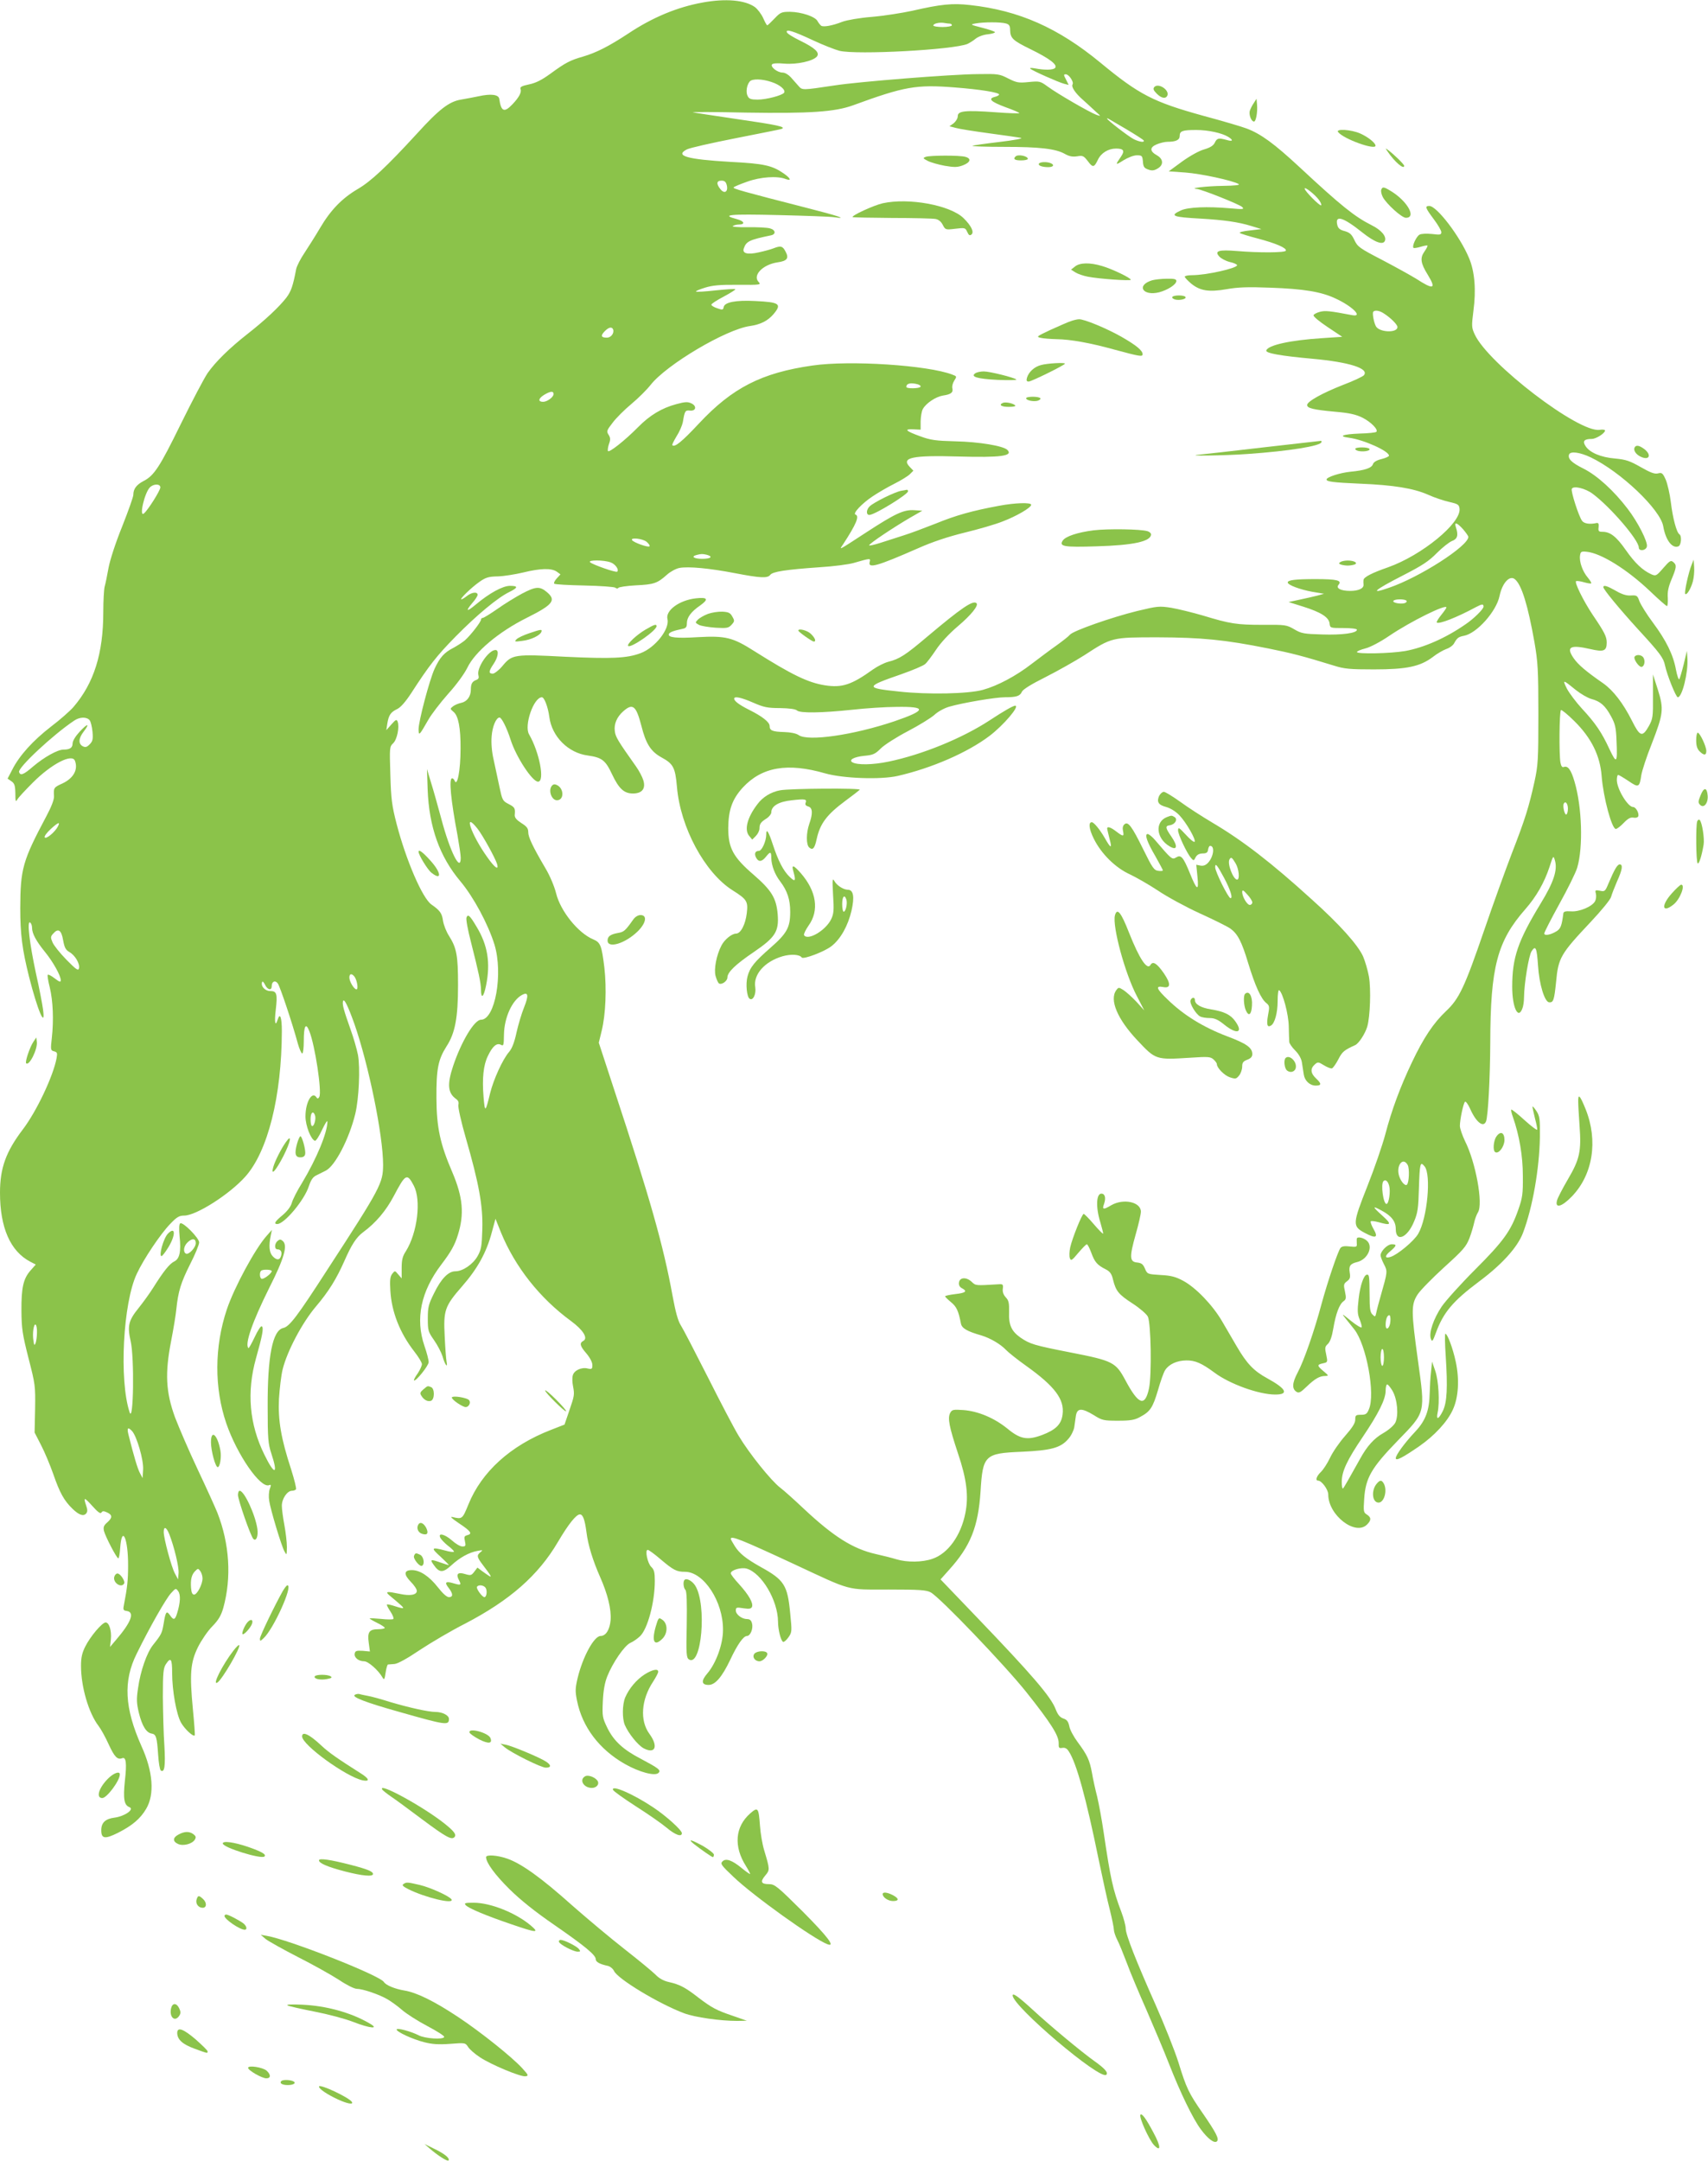 <?xml version="1.0" standalone="no"?>
<!DOCTYPE svg PUBLIC "-//W3C//DTD SVG 20010904//EN"
 "http://www.w3.org/TR/2001/REC-SVG-20010904/DTD/svg10.dtd">
<svg version="1.0" xmlns="http://www.w3.org/2000/svg"
 width="1012pt" height="1280pt" viewBox="0 0 1012 1280"
 preserveAspectRatio="xMidYMid meet">
<g transform="translate(0,1280) scale(0.1,-0.1)"
fill="#8bc34a" stroke="none">
<path d="M4163 12785 c-150 -27 -297 -88 -441 -184 -114 -75 -189 -113 -267
-136 -77 -22 -104 -36 -193 -101 -52 -38 -88 -56 -128 -64 -42 -9 -54 -15 -50
-27 8 -19 -9 -50 -47 -90 -49 -52 -68 -45 -79 32 -4 25 -49 31 -121 15 -29 -6
-76 -15 -106 -20 -71 -12 -130 -58 -261 -202 -180 -196 -273 -283 -351 -328
-93 -55 -160 -124 -223 -231 -27 -46 -69 -112 -92 -147 -23 -34 -45 -77 -49
-95 -19 -100 -30 -133 -59 -171 -43 -55 -125 -132 -227 -212 -111 -87 -192
-167 -239 -234 -21 -31 -92 -166 -158 -300 -126 -257 -159 -308 -223 -340 -41
-22 -59 -46 -59 -81 0 -12 -30 -96 -66 -187 -40 -99 -72 -198 -81 -246 -8 -45
-18 -94 -23 -111 -4 -16 -8 -84 -8 -150 0 -245 -55 -421 -177 -563 -20 -23
-80 -76 -133 -116 -106 -82 -187 -171 -229 -254 l-28 -54 22 -15 c19 -13 23
-25 24 -72 0 -48 2 -53 12 -36 6 11 48 56 92 100 111 111 232 173 249 129 20
-52 -8 -103 -73 -134 -53 -24 -54 -26 -51 -76 1 -20 -15 -62 -46 -120 -140
-263 -153 -310 -154 -542 0 -157 12 -247 52 -407 51 -201 99 -313 83 -194 -4
30 -22 126 -42 214 -38 177 -54 313 -35 301 7 -4 12 -18 12 -32 0 -33 24 -78
77 -143 48 -59 93 -140 93 -167 0 -13 -7 -11 -36 11 -19 15 -38 25 -41 21 -3
-3 2 -36 12 -75 19 -79 24 -193 12 -299 -8 -70 -7 -74 13 -79 19 -5 21 -10 15
-42 -20 -106 -119 -315 -200 -421 -100 -132 -135 -228 -135 -375 0 -206 61
-346 179 -408 l33 -17 -31 -35 c-43 -49 -55 -102 -54 -240 1 -106 6 -138 42
-280 40 -155 41 -164 39 -300 l-3 -140 38 -74 c21 -40 54 -119 73 -173 38
-110 64 -157 114 -205 38 -37 65 -46 81 -27 8 10 8 22 0 45 -18 53 -13 53 36
-1 32 -36 48 -48 54 -39 6 10 13 10 33 1 33 -15 33 -32 1 -60 -20 -17 -24 -28
-19 -50 8 -32 75 -162 85 -162 4 0 9 27 11 60 10 142 48 58 47 -105 0 -83 -5
-130 -24 -227 -7 -33 -5 -37 16 -40 49 -7 27 -66 -65 -173 l-34 -40 5 45 c5
51 -10 100 -31 100 -21 0 -91 -83 -121 -143 -19 -38 -25 -66 -25 -114 0 -124
45 -279 104 -356 14 -18 41 -67 60 -109 34 -74 52 -93 80 -82 23 9 28 -29 16
-134 -11 -106 -5 -144 27 -156 31 -13 -28 -54 -88 -62 -55 -7 -79 -30 -79 -75
0 -50 21 -54 99 -15 85 43 133 84 167 142 51 86 41 221 -28 372 -100 225 -109
385 -28 547 78 159 174 327 203 358 28 31 29 31 43 12 15 -21 13 -68 -7 -132
-12 -39 -21 -41 -42 -10 -20 29 -26 21 -37 -48 -10 -58 -12 -64 -63 -128 -37
-46 -75 -155 -89 -256 -10 -66 -9 -88 5 -147 19 -77 44 -117 75 -122 27 -4 32
-21 39 -125 3 -48 10 -90 16 -94 22 -14 28 26 21 147 -5 69 -8 199 -9 290 0
142 3 170 18 193 29 44 37 32 37 -52 0 -104 25 -246 53 -295 21 -37 72 -85 81
-75 2 2 -3 72 -11 154 -20 211 -15 277 30 369 20 40 58 96 85 123 37 38 52 64
65 109 50 180 37 380 -35 564 -12 30 -64 145 -116 255 -52 110 -112 250 -135
310 -55 151 -60 262 -23 452 14 72 28 157 31 190 11 105 27 156 81 264 30 58
54 117 54 130 0 26 -96 123 -112 113 -7 -4 -8 -32 -4 -75 10 -93 0 -136 -32
-151 -28 -14 -63 -58 -124 -155 -20 -32 -59 -86 -87 -121 -60 -74 -67 -106
-47 -195 23 -98 17 -492 -6 -422 -63 189 -39 650 43 821 41 88 140 235 197
294 40 42 54 50 84 50 70 0 267 125 361 230 134 149 216 477 217 863 0 82 -11
112 -25 67 -14 -45 -20 -15 -11 59 11 95 6 111 -33 111 -31 0 -57 29 -48 53 2
7 10 0 17 -15 15 -32 40 -37 40 -9 0 28 21 37 36 16 13 -17 87 -238 119 -357
9 -32 21 -58 26 -58 5 0 9 33 9 73 0 92 12 113 33 59 34 -85 75 -359 59 -389
-6 -11 -11 -12 -16 -4 -26 42 -66 -26 -66 -112 0 -53 32 -137 56 -144 6 -2 25
27 42 64 18 38 32 60 32 50 0 -65 -63 -218 -150 -363 -29 -46 -56 -100 -61
-119 -6 -22 -27 -49 -54 -72 -46 -38 -55 -53 -32 -53 42 0 161 142 187 224 13
38 24 55 46 65 16 8 40 20 54 27 56 28 139 189 175 336 22 91 30 273 16 350
-7 35 -26 101 -43 148 -41 116 -50 148 -46 168 5 24 28 -21 68 -133 84 -241
170 -659 170 -835 -1 -108 -13 -133 -330 -620 -180 -279 -225 -338 -262 -346
-63 -14 -93 -167 -92 -464 0 -193 3 -222 22 -280 42 -126 19 -130 -41 -7 -90
182 -106 372 -50 572 38 135 47 182 34 189 -5 4 -24 -25 -42 -64 -18 -38 -35
-68 -37 -65 -23 23 23 155 124 358 89 176 110 251 79 277 -12 10 -18 10 -30 0
-19 -16 -20 -50 -1 -50 20 0 29 -16 21 -40 -8 -26 -27 -25 -50 0 -20 22 -23
62 -11 120 l7 35 -31 -35 c-68 -76 -192 -305 -236 -436 -74 -221 -75 -465 -3
-675 64 -186 202 -385 253 -366 13 5 13 1 5 -21 -6 -15 -8 -47 -4 -71 8 -53
72 -267 91 -301 13 -24 13 -22 14 27 0 28 -7 87 -15 130 -8 43 -15 94 -15 114
0 42 32 89 60 89 10 0 21 4 24 9 3 5 -10 58 -29 118 -60 183 -78 291 -72 418
4 61 13 139 22 175 27 108 115 274 195 369 79 93 123 165 171 273 42 96 71
140 110 169 76 56 136 127 183 216 69 131 78 136 118 60 45 -86 21 -279 -47
-388 -20 -30 -25 -52 -25 -100 l0 -61 -20 23 c-20 24 -20 24 -36 4 -12 -16
-15 -37 -11 -100 7 -124 56 -250 141 -359 25 -32 46 -66 46 -76 0 -9 -11 -34
-25 -55 -15 -20 -24 -39 -22 -41 9 -10 87 87 87 108 0 13 -11 56 -25 96 -55
161 -21 323 100 482 57 75 80 116 98 175 39 124 30 224 -33 372 -72 167 -93
264 -94 438 -1 173 10 228 59 306 52 79 69 172 69 364 0 175 -8 219 -53 291
-16 24 -32 65 -36 90 -6 45 -19 62 -68 96 -54 37 -151 263 -207 478 -28 109
-33 147 -37 291 -5 162 -5 166 17 187 23 22 38 96 26 128 -6 15 -11 12 -37
-17 l-30 -34 6 39 c8 50 20 68 58 86 21 10 50 43 84 95 106 164 151 221 263
335 125 127 249 230 317 263 53 26 55 37 5 37 -43 0 -122 -43 -203 -111 -55
-46 -63 -41 -19 11 17 19 30 40 30 47 0 19 -34 16 -63 -7 -14 -11 -29 -20 -33
-20 -13 0 59 70 106 103 38 27 55 32 110 33 36 1 103 12 150 23 102 25 167 27
199 5 l22 -16 -22 -24 c-12 -13 -19 -27 -15 -31 4 -5 85 -9 179 -11 94 -2 177
-8 183 -13 7 -6 15 -6 18 -1 3 5 50 12 104 15 107 5 127 12 184 63 20 18 53
36 74 40 53 10 179 -2 329 -31 151 -29 193 -31 209 -10 14 19 91 31 291 45 83
5 175 17 205 26 100 29 99 28 93 5 -10 -40 44 -25 288 82 83 37 176 68 274 92
82 20 183 49 225 66 82 31 170 82 170 99 0 15 -96 12 -191 -6 -157 -29 -254
-56 -374 -105 -66 -26 -151 -58 -190 -70 -38 -12 -100 -32 -137 -44 -38 -12
-68 -19 -68 -15 0 10 138 102 240 162 l75 43 -48 3 c-62 4 -113 -20 -282 -130
-172 -112 -164 -108 -140 -73 79 121 99 169 74 177 -18 6 37 65 100 107 31 21
89 55 129 75 40 20 82 46 93 57 l21 21 -22 23 c-52 55 16 69 290 61 248 -7
325 3 289 39 -24 24 -168 48 -309 51 -115 3 -146 7 -208 30 -86 31 -98 44 -40
41 l43 -2 0 50 c1 28 6 60 13 72 19 35 77 73 119 80 48 7 62 18 56 43 -3 11 2
31 11 45 16 25 16 26 -11 36 -145 56 -608 86 -828 54 -302 -43 -476 -132 -674
-344 -101 -108 -143 -142 -157 -128 -3 3 9 26 25 53 17 26 33 64 37 83 11 67
14 72 42 69 37 -4 42 28 8 43 -21 10 -38 9 -89 -5 -86 -23 -157 -66 -225 -135
-79 -80 -175 -156 -180 -142 -2 6 1 26 7 43 9 24 8 36 -3 53 -13 20 -11 26 24
71 20 27 70 77 111 111 41 34 92 85 114 113 94 120 448 330 590 349 62 9 105
31 139 71 50 60 35 70 -109 77 -115 6 -182 -7 -187 -36 -3 -17 -7 -18 -38 -7
-19 6 -35 16 -35 21 0 6 33 27 73 48 41 22 71 41 69 44 -3 3 -56 -1 -117 -7
-61 -7 -113 -10 -116 -7 -3 3 21 13 53 23 45 14 89 18 196 17 135 -1 138 0
121 18 -35 39 26 102 113 115 57 8 69 24 48 63 -17 34 -29 37 -72 20 -15 -6
-55 -17 -88 -24 -66 -15 -98 -6 -88 23 15 43 32 51 161 78 31 6 28 32 -5 41
-16 5 -74 8 -131 7 -59 -1 -98 3 -90 7 7 5 23 9 35 9 41 0 34 20 -11 32 -98
26 -45 31 247 24 160 -4 310 -9 332 -13 83 -12 22 8 -170 57 -371 95 -436 113
-428 120 4 5 41 20 81 34 77 28 178 35 226 16 38 -14 32 3 -11 33 -68 47 -117
58 -313 68 -259 15 -334 36 -260 74 17 9 146 38 288 66 141 28 264 52 272 55
33 12 -24 24 -266 59 -137 20 -253 38 -259 40 -5 2 136 2 315 -2 378 -6 526 4
634 43 306 112 375 124 603 106 155 -12 263 -30 263 -42 0 -4 -12 -11 -26 -14
-42 -11 -22 -29 64 -61 45 -16 82 -32 82 -35 0 -3 -64 -1 -142 5 -181 13 -223
8 -223 -23 0 -13 -11 -31 -24 -42 l-25 -18 38 -10 c21 -6 110 -20 199 -32 89
-12 173 -24 187 -27 14 -3 -42 -14 -129 -24 -84 -10 -156 -20 -159 -23 -3 -3
82 -6 188 -6 210 0 306 -11 360 -42 25 -14 44 -18 72 -14 34 6 39 3 64 -29 29
-39 37 -38 59 8 19 41 62 67 108 67 45 0 53 -13 29 -48 -35 -50 -34 -53 14
-22 28 17 61 30 80 30 31 0 33 -3 36 -37 2 -31 8 -39 31 -47 21 -8 35 -7 55 5
38 21 36 57 -3 79 -43 24 -44 47 -1 65 19 8 48 15 63 15 51 0 73 11 73 35 0
29 16 35 98 35 71 0 153 -18 190 -41 32 -20 27 -29 -10 -18 -48 13 -57 11 -70
-16 -8 -17 -26 -29 -63 -40 -30 -8 -85 -39 -131 -72 l-79 -58 99 -7 c93 -7
278 -47 315 -68 11 -6 -19 -10 -94 -11 -93 -1 -204 -14 -155 -18 30 -2 255
-92 270 -107 14 -14 7 -15 -70 -8 -138 12 -249 7 -292 -12 -70 -32 -52 -40
117 -49 136 -8 223 -20 300 -44 l59 -18 -68 -8 c-38 -4 -64 -10 -60 -15 5 -4
53 -19 107 -33 106 -28 172 -56 166 -72 -5 -12 -156 -13 -289 -2 -110 9 -136
1 -105 -33 10 -11 38 -26 62 -32 24 -5 43 -14 43 -19 0 -18 -183 -59 -267 -59
-24 0 -43 -4 -43 -9 0 -5 17 -23 37 -40 53 -44 106 -52 211 -34 66 12 127 14
257 9 200 -7 303 -24 388 -64 100 -46 165 -111 100 -99 -136 26 -161 28 -192
20 -19 -5 -36 -14 -38 -20 -3 -7 35 -38 83 -70 l87 -58 -119 -8 c-187 -12
-321 -41 -331 -73 -5 -16 85 -32 273 -49 220 -20 339 -58 305 -98 -6 -7 -60
-33 -121 -56 -125 -49 -215 -99 -215 -120 0 -19 37 -28 168 -40 83 -7 121 -16
160 -35 51 -26 95 -71 82 -84 -4 -4 -48 -9 -98 -10 -102 -4 -132 -16 -63 -25
88 -12 236 -79 236 -106 0 -5 -20 -14 -44 -20 -29 -7 -47 -18 -51 -30 -7 -23
-48 -37 -132 -45 -62 -6 -143 -32 -143 -46 0 -13 40 -18 200 -25 196 -8 314
-27 401 -65 37 -17 94 -36 126 -43 52 -12 58 -16 61 -40 10 -85 -223 -276
-423 -347 -95 -33 -144 -58 -146 -75 -1 -5 -1 -18 0 -27 3 -23 -29 -38 -79
-38 -56 0 -86 16 -69 36 22 26 -8 34 -136 34 -120 0 -165 -6 -165 -20 0 -15
73 -42 144 -55 l71 -12 -40 -11 c-22 -6 -69 -16 -105 -24 l-65 -14 86 -27
c105 -33 153 -63 157 -100 3 -27 4 -27 83 -27 44 0 79 -4 79 -10 0 -20 -87
-32 -206 -28 -109 3 -124 6 -166 31 -45 26 -52 27 -185 26 -155 0 -194 6 -355
55 -62 18 -147 39 -188 46 -72 11 -81 10 -202 -19 -154 -38 -378 -117 -398
-140 -8 -10 -44 -38 -80 -64 -36 -25 -102 -75 -147 -109 -93 -72 -202 -130
-289 -154 -86 -24 -327 -29 -498 -10 -202 21 -201 28 13 102 68 24 133 51 143
61 11 9 39 47 64 84 27 41 77 95 130 140 78 66 124 123 110 136 -20 20 -90
-28 -293 -199 -129 -109 -163 -131 -230 -148 -23 -6 -63 -26 -90 -45 -128 -92
-184 -110 -286 -94 -100 16 -195 62 -417 202 -129 82 -170 92 -336 83 -124 -8
-178 -2 -171 18 4 11 27 20 80 31 22 4 27 11 27 34 0 34 25 68 79 105 52 37
44 50 -26 42 -98 -11 -181 -72 -168 -123 14 -59 -73 -170 -160 -202 -80 -30
-170 -34 -446 -21 -302 16 -315 14 -372 -55 -21 -25 -47 -45 -57 -45 -26 0
-25 14 5 58 27 40 33 82 11 82 -41 0 -114 -108 -101 -150 4 -14 1 -22 -12 -27
-25 -9 -33 -23 -33 -58 0 -40 -23 -71 -57 -78 -15 -3 -37 -12 -48 -20 -19 -15
-19 -15 3 -34 28 -23 42 -96 41 -217 0 -130 -20 -233 -36 -188 -3 6 -9 12 -14
12 -20 0 -8 -126 32 -338 10 -57 19 -116 19 -133 0 -90 -64 38 -115 231 -20
74 -47 171 -61 215 l-24 80 4 -120 c8 -223 71 -399 194 -545 78 -93 164 -253
202 -375 52 -172 4 -445 -80 -445 -39 0 -116 -128 -165 -274 -36 -108 -32
-160 17 -195 13 -9 18 -20 14 -35 -3 -13 16 -99 44 -196 78 -270 102 -402 98
-540 -3 -100 -6 -121 -28 -160 -27 -48 -87 -90 -132 -90 -41 0 -84 -44 -125
-128 -34 -68 -38 -84 -38 -151 0 -72 2 -79 37 -129 21 -30 43 -73 50 -95 14
-51 33 -75 24 -32 -3 17 -8 84 -11 150 -8 154 0 178 104 297 91 104 144 201
175 318 l22 81 32 -80 c84 -205 230 -390 416 -526 72 -53 101 -101 73 -117
-25 -13 -21 -30 18 -75 21 -25 35 -52 35 -68 0 -24 -3 -26 -27 -21 -36 10 -82
-11 -89 -41 -4 -13 -3 -41 1 -61 10 -53 9 -58 -22 -148 l-28 -82 -82 -32
c-239 -93 -409 -248 -487 -440 -36 -88 -37 -89 -93 -76 -20 5 -8 -6 36 -36 72
-48 82 -63 50 -71 -18 -5 -20 -10 -14 -36 6 -27 4 -31 -15 -31 -13 0 -40 16
-61 35 -44 39 -87 49 -69 15 6 -10 26 -31 45 -46 19 -14 35 -30 35 -34 0 -5
-24 -2 -52 6 -83 22 -87 17 -28 -36 30 -28 52 -50 49 -50 -4 0 -26 7 -49 15
-59 21 -64 19 -40 -14 33 -48 55 -48 104 -3 50 46 105 77 156 86 31 6 33 5 18
-7 -25 -20 -23 -29 15 -79 46 -60 53 -73 36 -63 -8 5 -27 18 -42 29 l-28 21
-19 -25 c-17 -22 -21 -23 -55 -13 -42 13 -55 0 -35 -37 15 -29 11 -31 -33 -18
-47 14 -55 6 -28 -28 26 -34 27 -54 1 -54 -13 0 -37 22 -65 58 -51 65 -106
102 -154 102 -48 0 -50 -25 -7 -69 20 -20 36 -44 36 -54 0 -24 -40 -31 -100
-18 -76 16 -90 15 -63 -8 73 -61 85 -72 81 -76 -2 -2 -23 3 -47 11 -24 8 -46
13 -48 10 -3 -2 7 -21 21 -42 14 -21 21 -41 16 -44 -5 -3 -38 -3 -72 1 -35 3
-65 5 -67 3 -2 -2 17 -13 43 -26 25 -12 46 -26 46 -30 0 -4 -17 -8 -39 -8 -53
0 -65 -17 -56 -80 l7 -52 -43 4 c-36 2 -44 0 -47 -16 -5 -24 23 -46 56 -46 24
0 84 -53 108 -95 10 -18 13 -14 19 28 4 26 10 47 14 48 3 0 21 2 39 3 20 2 76
33 150 83 65 43 185 114 268 156 265 138 434 286 550 484 62 105 108 163 130
163 18 0 29 -30 39 -105 9 -75 38 -169 81 -266 45 -102 67 -191 62 -256 -5
-56 -28 -93 -59 -93 -39 0 -106 -124 -136 -248 -15 -63 -15 -81 -4 -135 31
-156 132 -289 283 -375 86 -49 180 -74 200 -53 16 16 1 27 -104 83 -105 54
-161 106 -199 183 -29 60 -31 68 -27 157 3 64 11 110 26 148 32 81 102 183
137 199 17 7 42 25 57 39 45 42 88 201 88 328 0 51 -4 67 -21 83 -22 21 -39
101 -21 101 6 0 39 -24 74 -54 79 -67 97 -76 147 -76 111 0 227 -177 225 -345
0 -84 -41 -196 -92 -256 -39 -45 -36 -69 7 -69 39 0 79 47 127 147 43 92 79
143 100 143 20 0 38 43 30 74 -4 18 -13 26 -29 26 -31 0 -67 27 -67 51 0 18 4
20 45 13 35 -5 46 -3 51 9 8 22 -19 70 -76 133 -28 30 -50 59 -50 65 0 19 61
37 94 28 89 -26 185 -188 186 -314 0 -46 16 -112 30 -120 4 -3 19 9 31 26 22
31 22 35 11 145 -16 166 -35 196 -177 274 -85 48 -124 79 -151 122 -13 21 -24
40 -24 43 0 21 62 -4 370 -147 354 -165 309 -153 565 -153 186 0 225 -3 250
-17 55 -30 437 -429 565 -589 147 -185 194 -259 193 -304 -1 -28 2 -31 21 -28
16 3 28 -3 39 -21 45 -67 103 -278 177 -641 23 -110 52 -244 66 -297 13 -53
24 -106 24 -118 0 -11 9 -38 19 -58 11 -20 36 -82 57 -137 20 -55 73 -181 117
-280 43 -99 104 -243 134 -320 67 -171 141 -324 188 -387 42 -57 81 -86 96
-71 14 14 -6 52 -86 168 -81 117 -95 145 -143 301 -23 72 -83 222 -133 335
-118 265 -179 420 -179 457 0 16 -12 61 -26 98 -50 131 -64 197 -104 467 -11
76 -29 173 -39 215 -11 42 -25 106 -31 142 -14 75 -27 104 -85 182 -23 31 -46
73 -49 93 -6 28 -14 39 -35 46 -21 7 -33 22 -46 55 -28 74 -139 203 -471 549
l-211 220 49 55 c129 142 174 256 188 466 13 215 25 226 243 235 175 8 231 23
276 75 17 18 32 49 36 69 3 19 7 51 10 70 8 46 35 46 106 3 49 -31 58 -33 143
-33 73 0 99 4 131 22 60 32 75 54 106 158 15 53 34 107 43 120 23 35 69 56
124 57 53 1 92 -16 169 -73 90 -67 262 -129 359 -129 83 0 66 34 -47 96 -81
44 -122 88 -181 189 -23 39 -62 106 -87 149 -56 96 -156 200 -231 240 -43 23
-71 31 -133 34 -78 5 -79 5 -93 38 -11 26 -20 33 -46 36 -45 4 -47 31 -9 166
17 59 31 120 31 135 0 58 -104 80 -176 38 -47 -28 -55 -26 -42 9 12 35 5 60
-16 60 -31 0 -34 -82 -6 -171 10 -35 18 -65 16 -66 -2 -2 -27 23 -56 57 -28
33 -55 60 -59 60 -10 0 -68 -145 -80 -199 -5 -24 -6 -52 -2 -63 6 -18 12 -15
50 31 24 28 46 51 51 51 4 0 16 -23 26 -50 20 -55 35 -73 85 -98 26 -13 36
-27 44 -62 17 -68 33 -87 116 -141 42 -27 82 -62 90 -77 19 -38 24 -346 7
-426 -24 -111 -62 -97 -140 49 -57 106 -73 115 -324 164 -219 43 -241 50 -297
88 -54 38 -71 75 -68 152 1 53 -2 68 -19 86 -14 15 -21 33 -18 52 3 26 0 28
-27 26 -135 -8 -133 -9 -158 15 -31 29 -71 27 -75 -5 -2 -14 4 -26 17 -33 35
-18 24 -28 -39 -35 -33 -4 -60 -10 -60 -13 0 -4 16 -19 35 -35 32 -26 44 -50
59 -128 6 -27 37 -45 121 -69 53 -16 114 -52 145 -85 14 -15 68 -58 120 -95
171 -122 228 -199 216 -288 -7 -58 -40 -91 -122 -122 -87 -32 -129 -25 -206
39 -77 62 -171 102 -259 109 -61 4 -68 3 -79 -17 -16 -31 -6 -82 46 -239 52
-153 64 -254 44 -354 -26 -133 -103 -240 -195 -271 -60 -21 -150 -22 -213 -3
-26 8 -81 22 -122 31 -137 31 -252 104 -430 271 -52 49 -114 105 -138 123 -54
42 -182 201 -245 306 -27 44 -109 201 -184 350 -75 148 -146 285 -159 305 -16
24 -31 77 -49 175 -54 297 -134 579 -347 1224 l-90 275 17 70 c24 97 30 251
16 375 -16 131 -23 149 -66 167 -89 37 -194 167 -220 273 -10 40 -36 103 -63
148 -77 131 -102 185 -102 214 0 23 -9 34 -41 54 -29 19 -40 32 -39 48 4 40 0
46 -37 65 -35 18 -37 23 -54 103 -10 46 -25 118 -34 159 -11 46 -15 99 -12
137 4 60 27 113 47 113 12 0 43 -61 65 -130 32 -102 129 -250 163 -250 42 0 8
175 -53 280 -31 52 27 220 76 220 14 0 36 -57 44 -117 15 -116 112 -213 228
-228 83 -12 104 -27 143 -110 41 -87 72 -115 124 -115 54 0 77 28 62 78 -6 20
-26 58 -44 83 -107 151 -121 174 -125 208 -6 42 12 84 49 117 57 51 77 35 108
-84 27 -108 56 -153 119 -188 70 -38 82 -59 92 -174 20 -241 165 -509 329
-613 86 -54 93 -66 85 -135 -8 -68 -36 -122 -64 -122 -25 0 -68 -35 -86 -70
-30 -57 -46 -141 -35 -181 6 -21 15 -41 20 -44 16 -10 50 14 50 35 0 31 47 77
158 152 126 86 148 121 140 222 -8 97 -37 143 -143 235 -121 104 -150 158
-150 276 1 107 23 171 86 240 113 122 264 149 489 84 106 -30 328 -38 429 -15
201 46 413 138 544 237 83 63 182 179 152 179 -12 0 -68 -32 -150 -86 -165
-108 -402 -204 -599 -245 -95 -20 -188 -21 -216 -4 -23 14 11 32 70 38 53 5
65 10 99 44 21 21 93 67 160 102 67 35 138 79 158 97 20 19 59 40 87 48 79 23
274 56 330 56 69 0 90 7 101 33 7 14 55 44 141 87 71 36 174 94 229 129 163
106 162 106 435 106 259 -1 396 -14 655 -66 139 -28 205 -45 390 -102 60 -19
94 -22 235 -22 196 0 274 17 349 73 25 20 62 41 81 48 19 6 40 22 46 34 17 31
26 38 58 44 76 14 192 144 211 236 16 77 60 125 91 99 40 -33 77 -154 116
-374 20 -116 23 -163 23 -425 0 -272 -2 -303 -23 -400 -33 -149 -55 -221 -134
-424 -38 -99 -111 -301 -162 -450 -118 -344 -150 -412 -228 -485 -75 -71 -133
-158 -202 -303 -69 -145 -120 -282 -158 -427 -17 -64 -64 -201 -105 -304 -90
-228 -91 -240 -16 -280 66 -35 81 -28 51 24 -12 21 -19 41 -16 45 3 3 23 1 45
-5 77 -22 82 -14 23 39 -60 54 -61 61 -3 29 58 -31 83 -64 83 -108 0 -82 69
-54 109 45 21 49 25 80 28 189 5 158 8 168 34 136 40 -49 16 -307 -38 -399
-24 -42 -122 -124 -164 -137 -35 -11 -36 6 -1 34 38 33 40 41 8 41 -25 0 -66
-41 -66 -66 0 -7 9 -31 20 -52 22 -43 22 -43 -19 -187 -11 -38 -23 -83 -26
-99 -6 -27 -7 -28 -23 -12 -14 13 -17 37 -17 114 -1 114 -2 122 -15 122 -19 0
-41 -63 -50 -144 -8 -69 -7 -90 6 -121 8 -20 14 -41 12 -47 -2 -5 -31 12 -63
38 -55 45 -58 46 -32 14 15 -19 39 -48 52 -65 71 -91 125 -382 86 -472 -11
-28 -19 -33 -47 -33 -31 0 -34 -3 -34 -29 0 -20 -17 -47 -60 -96 -33 -37 -73
-95 -89 -129 -16 -34 -41 -72 -55 -85 -26 -25 -34 -51 -16 -51 21 0 60 -53 60
-82 0 -123 161 -247 230 -178 26 26 25 42 -1 59 -20 12 -21 19 -16 93 8 124
42 183 198 344 168 173 164 160 120 479 -40 290 -40 327 -2 387 16 25 87 97
157 161 115 104 131 123 151 174 12 32 24 74 28 93 4 19 14 46 22 59 32 49
-13 297 -77 423 -16 34 -30 74 -30 89 0 37 20 132 30 143 5 4 18 -14 30 -40
35 -80 79 -116 95 -76 12 32 24 255 25 467 1 447 41 600 208 790 64 73 112
156 143 250 22 69 23 69 32 39 17 -57 -8 -131 -84 -255 -135 -222 -169 -320
-169 -494 0 -122 35 -196 60 -129 6 14 10 44 10 67 1 83 28 247 45 273 24 37
31 20 38 -86 7 -110 39 -215 66 -217 25 -2 30 13 41 121 13 143 27 166 204
354 65 69 119 135 122 150 4 15 20 56 35 91 32 70 36 101 16 101 -14 0 -31
-29 -67 -114 -19 -46 -22 -48 -50 -42 -28 5 -30 4 -24 -18 3 -13 1 -33 -5 -44
-17 -32 -94 -64 -143 -60 -32 2 -43 -1 -45 -12 -9 -72 -16 -89 -37 -104 -36
-23 -76 -31 -76 -15 0 7 40 85 89 174 49 88 97 185 106 215 36 120 29 360 -16
511 -20 69 -39 95 -63 86 -9 -4 -16 4 -20 25 -9 47 -7 306 3 312 4 3 40 -26
80 -66 100 -99 152 -204 161 -326 10 -126 60 -312 84 -312 7 0 28 16 47 36 25
26 40 34 57 31 14 -3 26 1 29 8 6 18 -14 55 -31 55 -31 0 -96 107 -96 160 0
16 3 30 8 30 4 0 31 -16 61 -36 60 -41 65 -39 76 35 4 25 31 109 62 186 69
178 72 205 36 320 l-29 90 0 -130 c1 -121 -1 -133 -24 -175 -39 -69 -53 -64
-101 32 -52 103 -110 178 -169 220 -104 72 -149 111 -175 148 -48 69 -22 83
100 55 77 -18 95 -11 95 39 0 35 -13 61 -83 164 -56 84 -111 196 -98 200 6 2
27 -1 47 -7 21 -6 40 -9 42 -6 3 2 -7 18 -21 35 -30 35 -51 94 -45 130 3 22 7
25 38 22 86 -8 240 -104 377 -234 51 -49 96 -88 100 -88 4 0 6 22 5 48 -3 35
3 65 22 110 30 72 32 85 10 103 -14 12 -22 7 -59 -36 -41 -47 -44 -48 -70 -37
-53 24 -98 67 -152 144 -56 80 -92 108 -138 108 -23 0 -26 4 -23 28 2 19 -1
26 -12 24 -39 -9 -74 -4 -86 13 -20 27 -67 174 -61 189 8 21 80 4 124 -29 106
-79 273 -274 273 -318 0 -24 43 -19 48 6 6 28 -54 145 -113 222 -83 109 -181
198 -262 239 -71 35 -95 59 -86 84 8 21 65 13 128 -17 178 -85 414 -310 430
-409 14 -81 53 -133 90 -118 16 6 21 61 6 71 -17 10 -40 97 -51 190 -6 49 -20
109 -30 133 -18 40 -23 44 -46 38 -20 -5 -44 4 -102 37 -65 37 -88 45 -152 51
-85 7 -150 35 -175 73 -20 30 -9 43 36 43 26 0 79 34 79 50 0 5 -15 7 -32 4
-123 -19 -661 393 -740 565 -19 41 -19 50 -8 138 17 126 8 235 -26 315 -54
129 -191 308 -235 308 -28 0 -24 -11 26 -78 25 -33 45 -68 45 -77 0 -16 -7
-17 -55 -11 -32 3 -64 2 -74 -4 -19 -10 -46 -69 -36 -78 3 -3 22 0 42 6 20 6
39 10 41 7 2 -2 -6 -18 -18 -35 -27 -38 -23 -69 20 -138 52 -85 34 -90 -69
-23 -31 19 -121 69 -201 111 -135 70 -146 78 -165 118 -16 34 -27 44 -57 53
-28 7 -39 16 -44 35 -16 63 33 49 148 -43 73 -58 123 -77 134 -49 10 26 -22
64 -79 92 -101 51 -181 115 -426 343 -152 141 -230 198 -315 230 -29 11 -144
45 -256 75 -297 82 -380 125 -609 314 -252 208 -484 310 -773 342 -105 12
-173 5 -343 -34 -60 -13 -168 -30 -239 -36 -74 -6 -148 -19 -175 -29 -58 -23
-113 -33 -126 -23 -5 4 -15 16 -21 27 -14 27 -96 54 -163 55 -50 0 -57 -3 -92
-40 -21 -22 -40 -40 -43 -40 -3 0 -14 20 -24 43 -11 24 -33 53 -49 65 -59 42
-173 52 -310 27z m1465 -125 c6 0 12 -4 12 -10 0 -5 -25 -10 -55 -10 -30 0
-55 4 -55 9 0 12 38 20 65 15 11 -2 26 -4 33 -4z m332 1 c19 -5 25 -14 25 -37
1 -50 14 -63 120 -115 115 -56 164 -94 146 -112 -12 -12 -61 -13 -119 -2 -22
4 -33 3 -27 -2 14 -13 166 -80 199 -89 l28 -7 -16 32 c-14 27 -15 31 -1 31 18
0 49 -45 40 -60 -9 -14 16 -52 62 -92 20 -18 53 -48 72 -66 36 -32 36 -32 7
-22 -39 14 -231 125 -288 167 -45 33 -49 33 -113 27 -60 -6 -71 -4 -121 21
-52 27 -61 28 -182 26 -153 -1 -707 -45 -847 -67 -194 -29 -191 -29 -214 -3
-12 13 -32 36 -46 52 -14 15 -34 27 -48 27 -30 0 -73 33 -63 48 4 7 30 9 74 5
74 -6 169 15 192 42 19 23 -11 51 -99 94 -41 20 -77 42 -79 50 -7 21 36 8 158
-49 58 -27 127 -54 154 -61 102 -25 676 6 759 41 12 6 34 19 48 31 15 12 47
24 73 26 25 3 44 9 41 13 -3 4 -37 16 -77 26 -70 18 -71 19 -38 25 48 9 150 9
180 0z m-1388 -347 c49 -16 84 -46 74 -63 -11 -16 -105 -41 -157 -41 -39 0
-51 4 -59 21 -12 22 -6 65 12 86 14 18 75 16 130 -3z m2101 -279 c54 -32 100
-62 103 -66 9 -15 -25 -10 -59 7 -31 16 -157 113 -157 121 0 5 -6 8 113 -62z
m-2367 -331 c10 -39 -13 -55 -37 -25 -26 32 -24 51 6 51 18 0 26 -7 31 -26z
m3508 -87 c11 -15 17 -29 14 -33 -7 -7 -98 85 -98 99 0 13 60 -34 84 -66z
m386 -674 c42 -27 80 -66 80 -80 0 -37 -109 -32 -128 5 -13 25 -22 79 -15 86
11 11 38 6 63 -11z m-4567 -95 c7 -22 -13 -48 -37 -48 -34 0 -39 11 -14 37 24
25 44 30 51 11z m1804 -324 c13 -4 20 -10 17 -15 -7 -11 -84 -12 -84 -1 0 21
25 27 67 16z m-2157 -58 c0 -18 -38 -46 -62 -46 -31 0 -29 19 4 40 39 24 58
25 58 6z m-2330 -553 c0 -18 -73 -134 -97 -154 -30 -25 2 118 34 153 21 23 63
24 63 1z m7719 -248 c17 -20 31 -40 31 -45 0 -54 -288 -239 -469 -301 -120
-42 -90 -15 82 73 115 59 153 84 201 133 33 33 74 65 90 71 32 12 38 34 22 82
-11 33 7 27 43 -13z m-4838 -74 c13 -11 21 -23 17 -27 -8 -8 -95 23 -103 37
-11 17 63 9 86 -10z m357 -77 c39 -11 24 -24 -28 -24 -49 0 -68 14 -32 23 26
7 35 7 60 1z m-570 -45 c28 -10 51 -43 39 -55 -7 -7 -147 42 -161 56 -14 14
81 14 122 -1z m4716 -228 c3 -5 -3 -11 -13 -14 -26 -6 -72 3 -65 14 7 12 71
12 78 0z m456 -34 c0 -15 -59 -73 -107 -105 -118 -82 -247 -138 -357 -158 -87
-15 -286 -19 -286 -6 0 5 22 14 49 21 29 7 90 39 144 76 126 85 337 189 337
167 0 -4 -14 -24 -31 -45 -17 -21 -29 -41 -26 -44 12 -12 119 30 232 91 36 19
45 20 45 3z m547 -494 c29 -23 70 -47 92 -53 53 -14 82 -39 116 -102 25 -45
30 -67 33 -144 6 -135 1 -142 -42 -51 -46 100 -84 155 -163 240 -34 37 -74 90
-89 118 -28 56 -24 55 53 -8z m-4874 -75 c62 -27 84 -32 159 -32 55 -1 92 -6
100 -14 17 -17 147 -15 326 4 81 9 200 17 264 17 181 3 178 -20 -12 -85 -243
-82 -513 -121 -568 -82 -14 10 -48 17 -85 18 -71 2 -87 9 -87 36 0 23 -44 57
-120 95 -58 29 -90 52 -90 67 0 16 42 7 113 -24z m-3932 -104 c7 -8 14 -39 17
-68 4 -45 1 -57 -17 -75 -17 -17 -25 -19 -41 -11 -27 15 -25 47 6 87 39 51 23
50 -25 -2 -24 -26 -41 -54 -41 -69 0 -25 -16 -36 -54 -36 -35 0 -115 -45 -180
-100 -56 -49 -76 -56 -83 -33 -9 25 202 222 327 305 32 22 74 23 91 2z m8759
-524 c0 -16 -4 -31 -9 -34 -10 -7 -24 52 -15 65 10 17 24 -2 24 -31z m-8948
-107 c-18 -33 -69 -75 -77 -63 -4 6 12 28 36 50 45 41 58 45 41 13z m2487 -11
c32 -41 104 -172 116 -209 12 -41 -13 -24 -58 40 -96 134 -145 279 -58 169z
m-2455 -661 c8 -44 15 -57 37 -70 34 -19 63 -69 57 -96 -4 -17 -16 -9 -75 51
-38 39 -75 85 -82 103 -12 28 -12 34 5 52 29 33 48 20 58 -40z m1725 -214 c16
-19 26 -77 13 -77 -14 0 -42 46 -42 70 0 23 13 26 29 7z m1006 -184 c-15 -37
-35 -105 -45 -150 -12 -56 -26 -93 -44 -114 -38 -44 -92 -163 -112 -244 -28
-115 -31 -117 -39 -22 -9 109 -1 189 26 243 27 57 52 78 76 66 17 -9 18 -5 19
61 2 100 48 202 107 234 37 20 41 -2 12 -74z m-1239 -638 c8 -20 -4 -65 -16
-65 -6 0 -10 18 -10 40 0 40 15 54 26 25z m6475 -296 c11 -21 8 -104 -5 -116
-10 -10 -35 17 -46 51 -20 62 23 117 51 65z m-110 -123 c9 -33 -2 -107 -16
-107 -19 0 -35 118 -18 135 12 12 27 0 34 -28z m-7071 -339 c0 -27 -43 -72
-59 -62 -17 10 -13 43 9 65 27 27 50 26 50 -3z m450 -166 c0 -14 -51 -52 -61
-45 -11 6 -12 38 -2 47 10 10 63 8 63 -2z m6628 -298 c-3 -42 -28 -59 -28 -20
0 32 9 57 22 57 5 0 8 -17 6 -37z m-8019 -66 c0 -23 -4 -51 -8 -62 -7 -17 -9
-14 -13 15 -7 43 2 101 13 94 5 -3 9 -24 8 -47z m7981 -147 c0 -27 -4 -50 -10
-50 -5 0 -10 23 -10 50 0 28 5 50 10 50 6 0 10 -22 10 -50z m50 -197 c30 -51
38 -148 17 -190 -10 -18 -39 -43 -72 -62 -53 -30 -95 -76 -136 -151 -65 -117
-95 -169 -101 -176 -5 -4 -8 14 -8 39 0 62 31 128 125 267 93 138 135 222 135
273 0 20 4 37 9 37 5 0 19 -17 31 -37z m-7467 -240 c28 -32 68 -170 65 -226
l-3 -52 -16 30 c-14 26 -36 100 -68 228 -10 40 -3 47 22 20z m220 -610 c29
-75 58 -194 55 -231 l-3 -37 -18 34 c-21 37 -67 209 -67 247 0 36 16 29 33
-13z m197 -262 c0 -35 -32 -96 -50 -96 -10 0 -16 12 -18 39 -4 49 3 80 25 101
16 16 17 16 30 -1 7 -10 13 -29 13 -43z m1678 -57 c10 -18 5 -54 -8 -54 -13 0
-50 51 -44 61 9 15 42 10 52 -7z"/>
<path d="M6839 12284 c-8 -10 -5 -19 15 -39 28 -28 54 -32 63 -10 12 33 -55
76 -78 49z"/>
<path d="M7429 12190 c-10 -14 -20 -35 -24 -47 -6 -23 9 -63 25 -63 12 0 22
57 18 101 l-3 34 -16 -25z"/>
<path d="M7929 12017 c33 -41 221 -108 221 -80 0 16 -43 51 -90 72 -53 24
-150 30 -131 8z"/>
<path d="M8222 11902 c42 -62 98 -109 98 -84 0 8 -60 67 -95 93 -18 13 -18 13
-3 -9z"/>
<path d="M5485 11871 c-18 -7 -17 -9 12 -24 17 -9 63 -22 101 -29 58 -10 76
-9 108 3 44 17 51 40 14 50 -34 10 -210 9 -235 0z"/>
<path d="M6017 11873 c-16 -15 -5 -23 33 -23 22 0 40 4 40 9 0 17 -59 29 -73
14z"/>
<path d="M6156 11831 c-7 -11 18 -21 55 -21 31 0 39 14 13 24 -23 9 -62 7 -68
-3z"/>
<path d="M8184 11676 c-3 -8 1 -27 9 -43 22 -41 112 -123 137 -123 65 0 8 100
-90 159 -41 25 -49 26 -56 7z"/>
<path d="M5230 11596 c-53 -12 -186 -73 -178 -82 3 -2 108 -4 234 -5 126 0
241 -3 257 -6 17 -3 33 -15 43 -35 15 -29 16 -30 74 -23 57 7 60 6 71 -19 9
-20 15 -23 25 -15 17 14 -1 52 -47 97 -79 77 -325 122 -479 88z"/>
<path d="M6369 11221 l-23 -18 25 -16 c14 -9 48 -21 75 -26 67 -13 254 -26
254 -18 0 11 -111 64 -169 81 -73 22 -133 21 -162 -3z"/>
<path d="M6827 11140 c-97 -29 -57 -96 42 -71 51 14 101 46 101 67 0 11 -14
14 -57 13 -32 0 -71 -5 -86 -9z"/>
<path d="M6946 11041 c-3 -5 4 -11 16 -15 28 -7 70 3 62 15 -7 12 -71 12 -78
0z"/>
<path d="M6345 10898 c-16 -5 -70 -29 -119 -51 -83 -39 -88 -42 -60 -48 16 -4
59 -7 95 -8 81 -1 198 -22 339 -61 155 -42 170 -44 170 -28 0 22 -38 53 -125
103 -86 49 -223 106 -252 104 -10 0 -31 -5 -48 -11z"/>
<path d="M6169 10638 c-40 -10 -73 -40 -84 -75 -5 -17 -2 -23 10 -23 16 0 215
98 215 106 0 8 -105 2 -141 -8z"/>
<path d="M5780 10590 c-33 -21 9 -34 130 -40 65 -3 116 -2 112 2 -13 12 -158
48 -193 48 -19 0 -41 -5 -49 -10z"/>
<path d="M6080 10441 c0 -12 40 -21 67 -15 13 4 20 10 17 15 -7 12 -84 12 -84
0z"/>
<path d="M5943 10414 c-28 -12 -10 -24 34 -24 29 0 43 4 38 9 -13 13 -57 21
-72 15z"/>
<path d="M7485 10150 c-187 -22 -358 -41 -380 -43 -96 -9 148 -6 287 4 246 17
438 48 438 71 0 4 -1 8 -2 7 -2 0 -156 -18 -343 -39z"/>
<path d="M9686 10151 c-10 -16 5 -41 33 -55 51 -26 70 7 25 43 -29 22 -49 27
-58 12z"/>
<path d="M8030 10141 c0 -5 10 -11 23 -13 32 -5 68 3 61 13 -7 12 -84 12 -84
0z"/>
<path d="M5340 9893 c-39 -7 -162 -68 -187 -92 -21 -20 -22 -51 -2 -51 31 0
229 122 229 140 0 6 -3 9 -7 9 -5 -1 -19 -4 -33 -6z"/>
<path d="M6481 9659 c-96 -12 -169 -36 -185 -62 -21 -34 9 -39 199 -33 220 6
325 29 325 71 0 7 -10 16 -22 19 -41 12 -231 15 -317 5z"/>
<path d="M7942 9471 c-11 -7 -10 -10 3 -15 9 -3 27 -6 40 -6 13 0 31 3 40 6
24 9 -1 24 -40 24 -16 0 -36 -4 -43 -9z"/>
<path d="M10023 9455 c-18 -43 -45 -166 -38 -173 9 -9 33 30 45 73 6 22 10 61
8 85 l-3 45 -12 -30z"/>
<path d="M9500 9322 c0 -13 94 -127 206 -250 130 -141 150 -169 159 -212 11
-55 65 -190 76 -190 26 0 62 147 57 228 l-3 47 -19 -80 c-11 -44 -23 -84 -26
-88 -4 -5 -13 21 -20 57 -16 88 -58 173 -137 279 -36 48 -71 105 -79 125 -12
34 -15 37 -50 35 -26 -2 -53 6 -89 27 -53 30 -75 37 -75 22z"/>
<path d="M3093 9284 c-37 -20 -103 -60 -145 -90 -43 -30 -82 -54 -88 -54 -5 0
-10 -4 -10 -10 0 -14 -65 -97 -97 -124 -16 -13 -46 -32 -68 -44 -53 -27 -79
-56 -110 -123 -31 -68 -95 -311 -95 -359 1 -41 4 -37 58 57 18 32 71 101 117
153 50 55 97 120 114 155 45 94 185 212 351 295 158 79 178 105 119 154 -41
34 -64 33 -146 -10z"/>
<path d="M4195 9164 c-22 -8 -48 -23 -59 -33 -18 -19 -18 -19 5 -32 13 -7 58
-14 99 -17 67 -4 77 -2 95 18 18 20 18 24 4 48 -12 22 -22 27 -59 29 -25 1
-63 -5 -85 -13z"/>
<path d="M3825 9071 c-53 -31 -113 -87 -103 -97 15 -15 168 91 168 117 0 14
-12 11 -65 -20z"/>
<path d="M3135 9049 c-33 -11 -67 -27 -75 -36 -14 -14 -10 -15 34 -9 52 6 106
32 114 54 5 16 -2 15 -73 -9z"/>
<path d="M4730 9065 c0 -7 81 -65 92 -65 15 0 8 21 -17 45 -20 21 -75 35 -75
20z"/>
<path d="M9685 8910 c-8 -12 24 -60 40 -60 17 0 25 33 13 54 -10 18 -43 22
-53 6z"/>
<path d="M10050 8415 c0 -32 6 -51 20 -65 26 -26 40 -25 40 2 0 27 -38 108
-51 108 -5 0 -9 -20 -9 -45z"/>
<path d="M3272 8148 c-26 -26 -5 -88 28 -88 42 0 43 67 2 89 -13 7 -22 7 -30
-1z"/>
<path d="M4622 8119 c-54 -10 -103 -40 -134 -82 -60 -78 -79 -151 -50 -187
l19 -23 21 21 c12 12 22 32 22 45 0 27 8 38 43 60 15 10 27 26 27 35 0 38 44
64 122 72 80 9 90 7 81 -16 -4 -10 2 -17 16 -21 26 -7 28 -41 6 -103 -19 -55
-19 -124 0 -140 21 -18 32 -5 44 51 20 91 60 144 169 225 42 31 81 61 86 66
13 11 -416 8 -472 -3z"/>
<path d="M10076 8089 c-15 -36 -15 -44 -3 -56 22 -23 49 10 45 55 -4 50 -23
50 -42 1z"/>
<path d="M6868 8086 c-16 -36 -4 -54 42 -66 25 -7 56 -26 78 -49 41 -43 100
-146 90 -157 -4 -4 -28 15 -52 42 -40 43 -45 46 -46 26 0 -24 52 -136 78 -165
14 -16 16 -16 26 5 8 15 20 22 41 23 23 0 31 5 33 23 2 12 7 22 12 22 29 0 21
-64 -12 -100 -14 -15 -28 -20 -45 -17 l-25 5 7 -71 c9 -88 -3 -83 -45 21 -40
98 -53 111 -82 93 -23 -14 -27 -11 -124 103 -17 20 -37 36 -44 36 -20 0 -4
-47 46 -132 24 -43 44 -80 44 -83 0 -4 -12 -5 -27 -3 -25 3 -35 17 -88 125
-69 140 -91 169 -112 151 -10 -8 -13 -22 -9 -40 7 -34 2 -35 -40 -3 -32 25
-54 32 -54 18 0 -5 7 -32 14 -61 17 -61 8 -60 -29 6 -29 50 -64 92 -76 92 -21
0 -17 -40 12 -98 44 -89 128 -172 214 -211 38 -18 113 -61 166 -96 53 -36 165
-97 248 -135 84 -38 166 -79 181 -90 43 -31 67 -76 106 -206 41 -134 76 -211
107 -235 19 -16 20 -21 10 -73 -10 -56 -4 -74 18 -60 22 13 39 75 39 144 0 41
4 69 9 65 21 -13 56 -142 57 -215 1 -41 2 -82 3 -91 0 -9 16 -32 35 -51 22
-22 37 -49 40 -72 3 -20 8 -52 11 -71 6 -37 36 -65 71 -65 34 0 35 11 4 40
-35 32 -38 60 -10 85 18 16 21 16 55 -5 19 -12 41 -20 47 -18 7 3 24 27 38 54
23 45 34 54 100 84 21 10 58 66 71 109 17 58 23 221 10 297 -7 38 -23 92 -35
120 -32 69 -138 188 -304 337 -241 219 -411 350 -593 457 -57 34 -141 88 -186
121 -45 32 -89 59 -97 59 -9 0 -21 -11 -28 -24z m452 -398 c21 -34 27 -98 10
-98 -23 0 -60 96 -45 120 9 15 14 13 35 -22z m-67 -88 c37 -70 53 -120 38
-120 -13 0 -91 157 -91 183 0 28 11 15 53 -63z m167 -145 c0 -8 -7 -15 -15
-15 -16 0 -45 49 -45 77 1 14 7 11 30 -15 17 -18 30 -39 30 -47z"/>
<path d="M6913 7960 c-72 -29 -62 -127 17 -173 45 -27 50 0 11 57 -37 53 -38
64 -10 68 31 4 49 35 29 48 -18 11 -18 11 -47 0z"/>
<path d="M10056 7935 c-9 -25 -7 -243 3 -249 8 -5 24 45 35 111 6 36 -9 132
-23 146 -5 5 -11 1 -15 -8z"/>
<path d="M4540 7857 c0 -39 -26 -97 -44 -97 -22 0 -28 -17 -16 -40 14 -27 34
-25 58 5 26 33 32 32 32 -7 1 -45 21 -98 53 -139 42 -56 59 -107 59 -180 0
-92 -19 -127 -116 -212 -95 -83 -123 -117 -137 -171 -12 -44 -4 -122 13 -132
20 -13 39 28 33 68 -13 75 55 153 162 184 49 14 101 11 113 -7 9 -14 139 36
178 68 53 42 96 119 117 208 19 83 12 125 -22 125 -27 1 -64 25 -79 51 -12 21
-13 10 -8 -82 6 -89 4 -111 -11 -143 -32 -67 -139 -130 -161 -95 -3 6 9 31 27
57 64 89 47 203 -46 310 -44 50 -57 53 -44 10 16 -57 11 -64 -22 -32 -37 35
-68 95 -99 189 -26 80 -40 102 -40 62z m475 -386 c7 -23 -4 -71 -16 -71 -5 0
-9 20 -9 45 0 46 14 60 25 26z"/>
<path d="M2480 7755 c0 -19 54 -107 76 -124 64 -51 59 1 -7 73 -45 50 -69 67
-69 51z"/>
<path d="M9906 7509 c-65 -72 -59 -121 9 -67 39 30 73 118 46 118 -5 0 -30
-23 -55 -51z"/>
<path d="M6606 7378 c-16 -64 59 -343 130 -478 l44 -85 -47 52 c-27 28 -61 59
-77 69 -27 17 -29 17 -42 -1 -42 -57 7 -172 125 -297 109 -116 109 -116 314
-103 105 7 119 6 137 -10 11 -10 20 -22 20 -28 0 -22 44 -67 77 -78 34 -11 38
-10 55 11 10 12 18 36 18 52 0 24 6 32 30 41 21 8 30 18 30 33 0 39 -35 63
-152 107 -139 53 -256 125 -350 217 -66 63 -73 82 -28 74 47 -10 49 18 6 81
-41 59 -65 74 -79 50 -19 -35 -66 35 -128 192 -47 120 -70 148 -83 101z"/>
<path d="M2764 7365 c-4 -9 8 -74 26 -143 46 -181 59 -242 60 -284 0 -58 16
-45 30 25 27 134 10 239 -57 349 -39 66 -51 76 -59 53z"/>
<path d="M3753 7355 c-48 -68 -56 -75 -91 -81 -45 -8 -62 -20 -62 -45 0 -49
104 -18 178 54 50 49 59 97 17 97 -14 0 -31 -10 -42 -25z"/>
<path d="M7377 6913 c-11 -10 -8 -70 5 -98 17 -38 33 -25 36 29 4 56 -18 92
-41 69z"/>
<path d="M7054 6875 c-7 -18 31 -81 56 -95 10 -6 36 -10 57 -10 29 0 50 -9 88
-40 75 -60 113 -47 64 21 -27 39 -67 58 -142 70 -62 10 -97 30 -97 56 0 18
-19 17 -26 -2z"/>
<path d="M197 6628 c-20 -30 -50 -118 -42 -126 18 -18 70 86 63 129 l-3 24
-18 -27z"/>
<path d="M7617 6533 c-12 -12 -7 -60 8 -73 21 -18 50 -8 53 18 5 37 -40 77
-61 55z"/>
<path d="M9351 6275 c0 -22 4 -87 8 -144 11 -150 1 -197 -69 -316 -32 -55 -62
-112 -65 -127 -12 -47 29 -36 87 24 126 129 158 331 83 518 -34 84 -45 95 -44
45z"/>
<path d="M9080 6245 c0 -6 7 -37 15 -70 9 -32 14 -62 13 -66 -2 -5 -36 21 -76
57 -40 37 -75 64 -78 62 -2 -3 2 -22 10 -44 38 -108 59 -231 59 -349 1 -106
-2 -129 -27 -200 -44 -126 -87 -186 -256 -355 -85 -85 -174 -184 -198 -219
-49 -73 -77 -157 -64 -191 7 -20 11 -16 30 36 44 120 100 187 255 303 137 102
229 204 261 289 57 150 97 380 100 567 1 109 -1 124 -21 155 -13 19 -23 30
-23 25z"/>
<path d="M8866 6068 c-17 -24 -22 -83 -7 -92 20 -13 53 30 55 69 1 47 -23 59
-48 23z"/>
<path d="M1760 6026 c-16 -59 -11 -81 20 -81 16 0 26 6 28 19 5 22 -18 106
-28 106 -4 0 -13 -20 -20 -44z"/>
<path d="M1693 6034 c-27 -38 -64 -111 -74 -147 -16 -56 15 -22 60 65 44 87
53 138 14 82z"/>
<path d="M995 5493 c-26 -26 -56 -133 -38 -133 5 0 23 24 41 53 44 73 42 126
-3 80z"/>
<path d="M8039 5463 c-1 -5 0 -18 0 -29 2 -20 -2 -21 -41 -17 -30 4 -47 1 -55
-8 -16 -20 -76 -198 -113 -333 -42 -158 -105 -339 -142 -407 -32 -61 -34 -95
-6 -113 14 -9 25 -3 60 31 49 47 77 63 110 63 22 1 21 2 -10 28 -39 33 -40 39
-3 47 28 6 28 7 19 51 -9 40 -8 48 10 64 13 13 24 43 32 92 15 88 36 144 61
161 15 11 16 19 8 57 -9 40 -8 46 12 61 18 13 21 23 16 52 -6 39 3 52 45 62
60 15 95 88 59 124 -20 20 -60 29 -62 14z"/>
<path d="M8566 4768 c12 -186 8 -274 -17 -325 -25 -51 -41 -56 -31 -10 13 61
6 189 -14 247 l-19 55 -6 -60 c-4 -33 -7 -90 -8 -126 -2 -103 -24 -163 -85
-228 -63 -67 -116 -139 -116 -158 0 -18 39 2 138 70 91 63 168 146 200 217 34
73 40 181 17 286 -17 79 -49 164 -61 164 -4 0 -3 -60 2 -132z"/>
<path d="M2509 4571 c-19 -16 -22 -23 -13 -37 15 -26 39 -38 58 -31 22 9 22
73 0 81 -21 8 -19 9 -45 -13z"/>
<path d="M3230 4564 c0 -13 118 -129 124 -123 3 3 -24 34 -59 69 -36 36 -65
60 -65 54z"/>
<path d="M2678 4524 c-8 -7 41 -45 74 -57 23 -8 43 26 25 42 -17 13 -90 25
-99 15z"/>
<path d="M1250 4257 c0 -49 26 -147 40 -147 13 0 23 58 16 98 -17 94 -56 129
-56 49z"/>
<path d="M8158 4013 c-35 -40 -28 -113 10 -113 33 0 53 70 32 111 -13 24 -23
24 -42 2z"/>
<path d="M1410 3945 c0 -28 75 -244 91 -260 17 -17 30 16 24 59 -12 84 -78
226 -105 226 -6 0 -10 -11 -10 -25z"/>
<path d="M2476 3765 c-8 -21 3 -43 25 -50 31 -10 40 3 24 36 -17 31 -39 38
-49 14z"/>
<path d="M2453 3584 c-6 -17 35 -67 48 -58 17 10 9 53 -10 64 -26 13 -31 13
-38 -6z"/>
<path d="M677 3460 c-9 -34 41 -68 58 -40 9 14 -22 60 -39 60 -8 0 -16 -9 -19
-20z"/>
<path d="M4056 3442 c-10 -9 -7 -47 5 -59 8 -8 10 -72 8 -206 -4 -175 -2 -196
13 -206 75 -47 107 323 38 436 -17 28 -52 48 -64 35z"/>
<path d="M1676 3377 c-47 -83 -136 -267 -136 -283 0 -16 2 -16 21 2 59 53 177
314 142 314 -5 0 -16 -15 -27 -33z"/>
<path d="M3885 3165 c-25 -89 -8 -119 40 -71 33 33 32 91 -2 113 -20 14 -22
12 -38 -42z"/>
<path d="M1467 3192 c-19 -21 -39 -72 -28 -72 11 0 47 41 54 62 9 25 -7 31
-26 10z"/>
<path d="M1383 3023 c-65 -84 -128 -209 -95 -189 28 17 141 211 129 222 -2 3
-18 -12 -34 -33z"/>
<path d="M4470 3005 c-15 -18 2 -45 30 -45 21 0 54 35 45 49 -9 16 -61 13 -75
-4z"/>
<path d="M3819 2882 c-48 -31 -92 -83 -115 -137 -17 -42 -18 -124 -2 -162 22
-51 77 -119 111 -138 70 -37 89 11 35 85 -58 79 -49 203 22 310 16 25 30 51
30 58 0 20 -33 14 -81 -16z"/>
<path d="M1865 2871 c-8 -15 33 -24 73 -16 26 5 32 9 21 16 -18 12 -86 12 -94
0z"/>
<path d="M2102 2761 c-20 -12 65 -45 261 -100 281 -80 297 -82 297 -42 0 21
-39 41 -80 41 -41 0 -158 26 -269 59 -53 17 -112 33 -131 36 -19 4 -42 8 -50
11 -8 2 -21 0 -28 -5z"/>
<path d="M2782 2538 c2 -7 28 -25 58 -41 54 -27 79 -25 66 8 -12 32 -133 64
-124 33z"/>
<path d="M1790 2515 c0 -50 259 -238 358 -260 45 -9 41 9 -10 41 -137 87 -188
122 -233 164 -71 67 -115 88 -115 55z"/>
<path d="M2990 2451 c43 -35 216 -121 244 -121 33 0 33 15 1 36 -38 25 -204
94 -239 100 l-31 6 25 -21z"/>
<path d="M638 2263 c-54 -55 -70 -113 -32 -113 27 0 104 103 104 140 0 22 -38
8 -72 -27z"/>
<path d="M3467 2279 c-37 -21 -9 -69 40 -69 25 0 43 19 36 37 -9 23 -56 43
-76 32z"/>
<path d="M2265 2200 c3 -5 27 -24 53 -42 26 -17 108 -78 183 -134 141 -105
174 -123 191 -106 15 15 -1 36 -66 87 -132 102 -390 242 -361 195z"/>
<path d="M3632 2199 c2 -8 63 -51 134 -97 71 -45 153 -102 183 -127 51 -43 91
-58 91 -33 0 18 -93 102 -170 153 -118 79 -248 135 -238 104z"/>
<path d="M4445 2059 c-90 -79 -99 -196 -25 -312 16 -26 27 -47 24 -47 -3 0
-25 15 -48 34 -58 48 -95 61 -115 41 -14 -14 -9 -22 64 -91 119 -114 476 -369
558 -400 49 -18 2 44 -146 193 -151 150 -167 163 -200 163 -48 0 -54 14 -23
51 28 33 28 36 -6 149 -11 36 -22 101 -25 145 -8 109 -12 114 -58 74z"/>
<path d="M1058 1934 c-35 -18 -36 -41 -3 -56 30 -14 83 0 99 25 9 15 7 21 -8
33 -25 18 -53 17 -88 -2z"/>
<path d="M4110 1879 c39 -31 108 -79 114 -79 3 0 6 7 6 15 0 7 -29 30 -63 50
-71 39 -95 45 -57 14z"/>
<path d="M1320 1881 c0 -24 229 -95 247 -77 12 12 -15 28 -98 57 -83 28 -149
37 -149 20z"/>
<path d="M2880 1800 c0 -33 54 -106 139 -190 65 -64 151 -133 266 -212 182
-126 245 -178 245 -203 0 -16 24 -29 71 -39 14 -3 31 -17 37 -30 21 -47 266
-195 416 -251 65 -24 213 -45 313 -45 l58 1 -80 28 c-101 34 -128 49 -207 109
-78 61 -112 78 -174 92 -32 7 -59 22 -80 44 -18 18 -99 85 -181 149 -82 64
-223 182 -314 262 -180 161 -298 246 -383 276 -60 21 -126 25 -126 9z"/>
<path d="M1890 1781 c0 -17 51 -39 155 -66 101 -26 165 -32 165 -15 0 15 -31
28 -131 54 -124 32 -189 41 -189 27z"/>
<path d="M2391 1641 c-11 -7 -4 -14 27 -30 99 -50 276 -93 257 -61 -12 19
-124 70 -187 85 -74 17 -79 18 -97 6z"/>
<path d="M5230 1581 c0 -19 32 -41 61 -41 37 0 37 15 -1 35 -33 17 -60 20 -60
6z"/>
<path d="M1165 1550 c-8 -25 10 -50 36 -50 25 0 25 32 1 53 -24 22 -29 21 -37
-3z"/>
<path d="M2759 1516 c15 -18 119 -62 275 -115 146 -50 164 -51 111 -6 -87 74
-238 135 -338 135 -51 0 -58 -2 -48 -14z"/>
<path d="M1330 1452 c0 -20 91 -82 120 -82 16 0 12 21 -7 37 -25 19 -90 53
-103 53 -5 0 -10 -4 -10 -8z"/>
<path d="M1574 1315 c17 -13 102 -61 190 -106 89 -45 198 -106 243 -135 46
-31 92 -54 107 -54 35 0 132 -33 182 -62 22 -13 61 -41 86 -63 25 -22 92 -65
149 -95 57 -30 103 -59 101 -65 -5 -17 -114 -10 -152 10 -45 23 -130 46 -130
34 0 -14 95 -58 163 -75 46 -12 84 -15 153 -10 90 7 91 7 108 -19 9 -14 40
-41 69 -60 66 -44 241 -117 270 -113 20 3 19 6 -18 47 -60 66 -245 214 -379
303 -143 95 -247 146 -320 158 -55 9 -109 31 -121 50 -24 40 -565 252 -695
274 l-35 6 29 -25z"/>
<path d="M3312 1298 c5 -16 86 -58 111 -58 17 0 18 2 6 17 -15 17 -85 52 -107
53 -8 0 -12 -6 -10 -12z"/>
<path d="M6000 981 c0 -64 520 -505 555 -470 12 13 -8 36 -68 79 -79 56 -264
210 -368 306 -84 77 -119 102 -119 85z"/>
<path d="M1014 906 c-13 -54 23 -86 49 -44 8 12 8 24 -1 42 -15 33 -40 34 -48
2z"/>
<path d="M1705 921 c11 -5 83 -21 159 -36 78 -15 180 -42 229 -61 100 -39 158
-44 97 -9 -109 64 -257 105 -400 111 -69 3 -98 1 -85 -5z"/>
<path d="M1050 758 c1 -39 32 -67 104 -93 79 -29 76 -28 76 -15 0 5 -32 36
-70 70 -75 64 -110 76 -110 38z"/>
<path d="M1470 552 c0 -15 82 -62 108 -62 27 0 28 21 2 45 -22 20 -110 34
-110 17z"/>
<path d="M1667 474 c-13 -13 5 -24 38 -24 37 0 54 14 29 24 -21 8 -59 8 -67 0z"/>
<path d="M1890 441 c0 -14 49 -47 112 -76 54 -25 94 -33 83 -15 -17 27 -195
110 -195 91z"/>
<path d="M6757 274 c-9 -15 50 -146 80 -179 43 -45 42 -9 -2 72 -43 82 -70
119 -78 107z"/>
<path d="M2545 75 c48 -42 105 -78 112 -72 11 12 -21 39 -81 68 l-61 30 30
-26z"/>
</g>
</svg>
